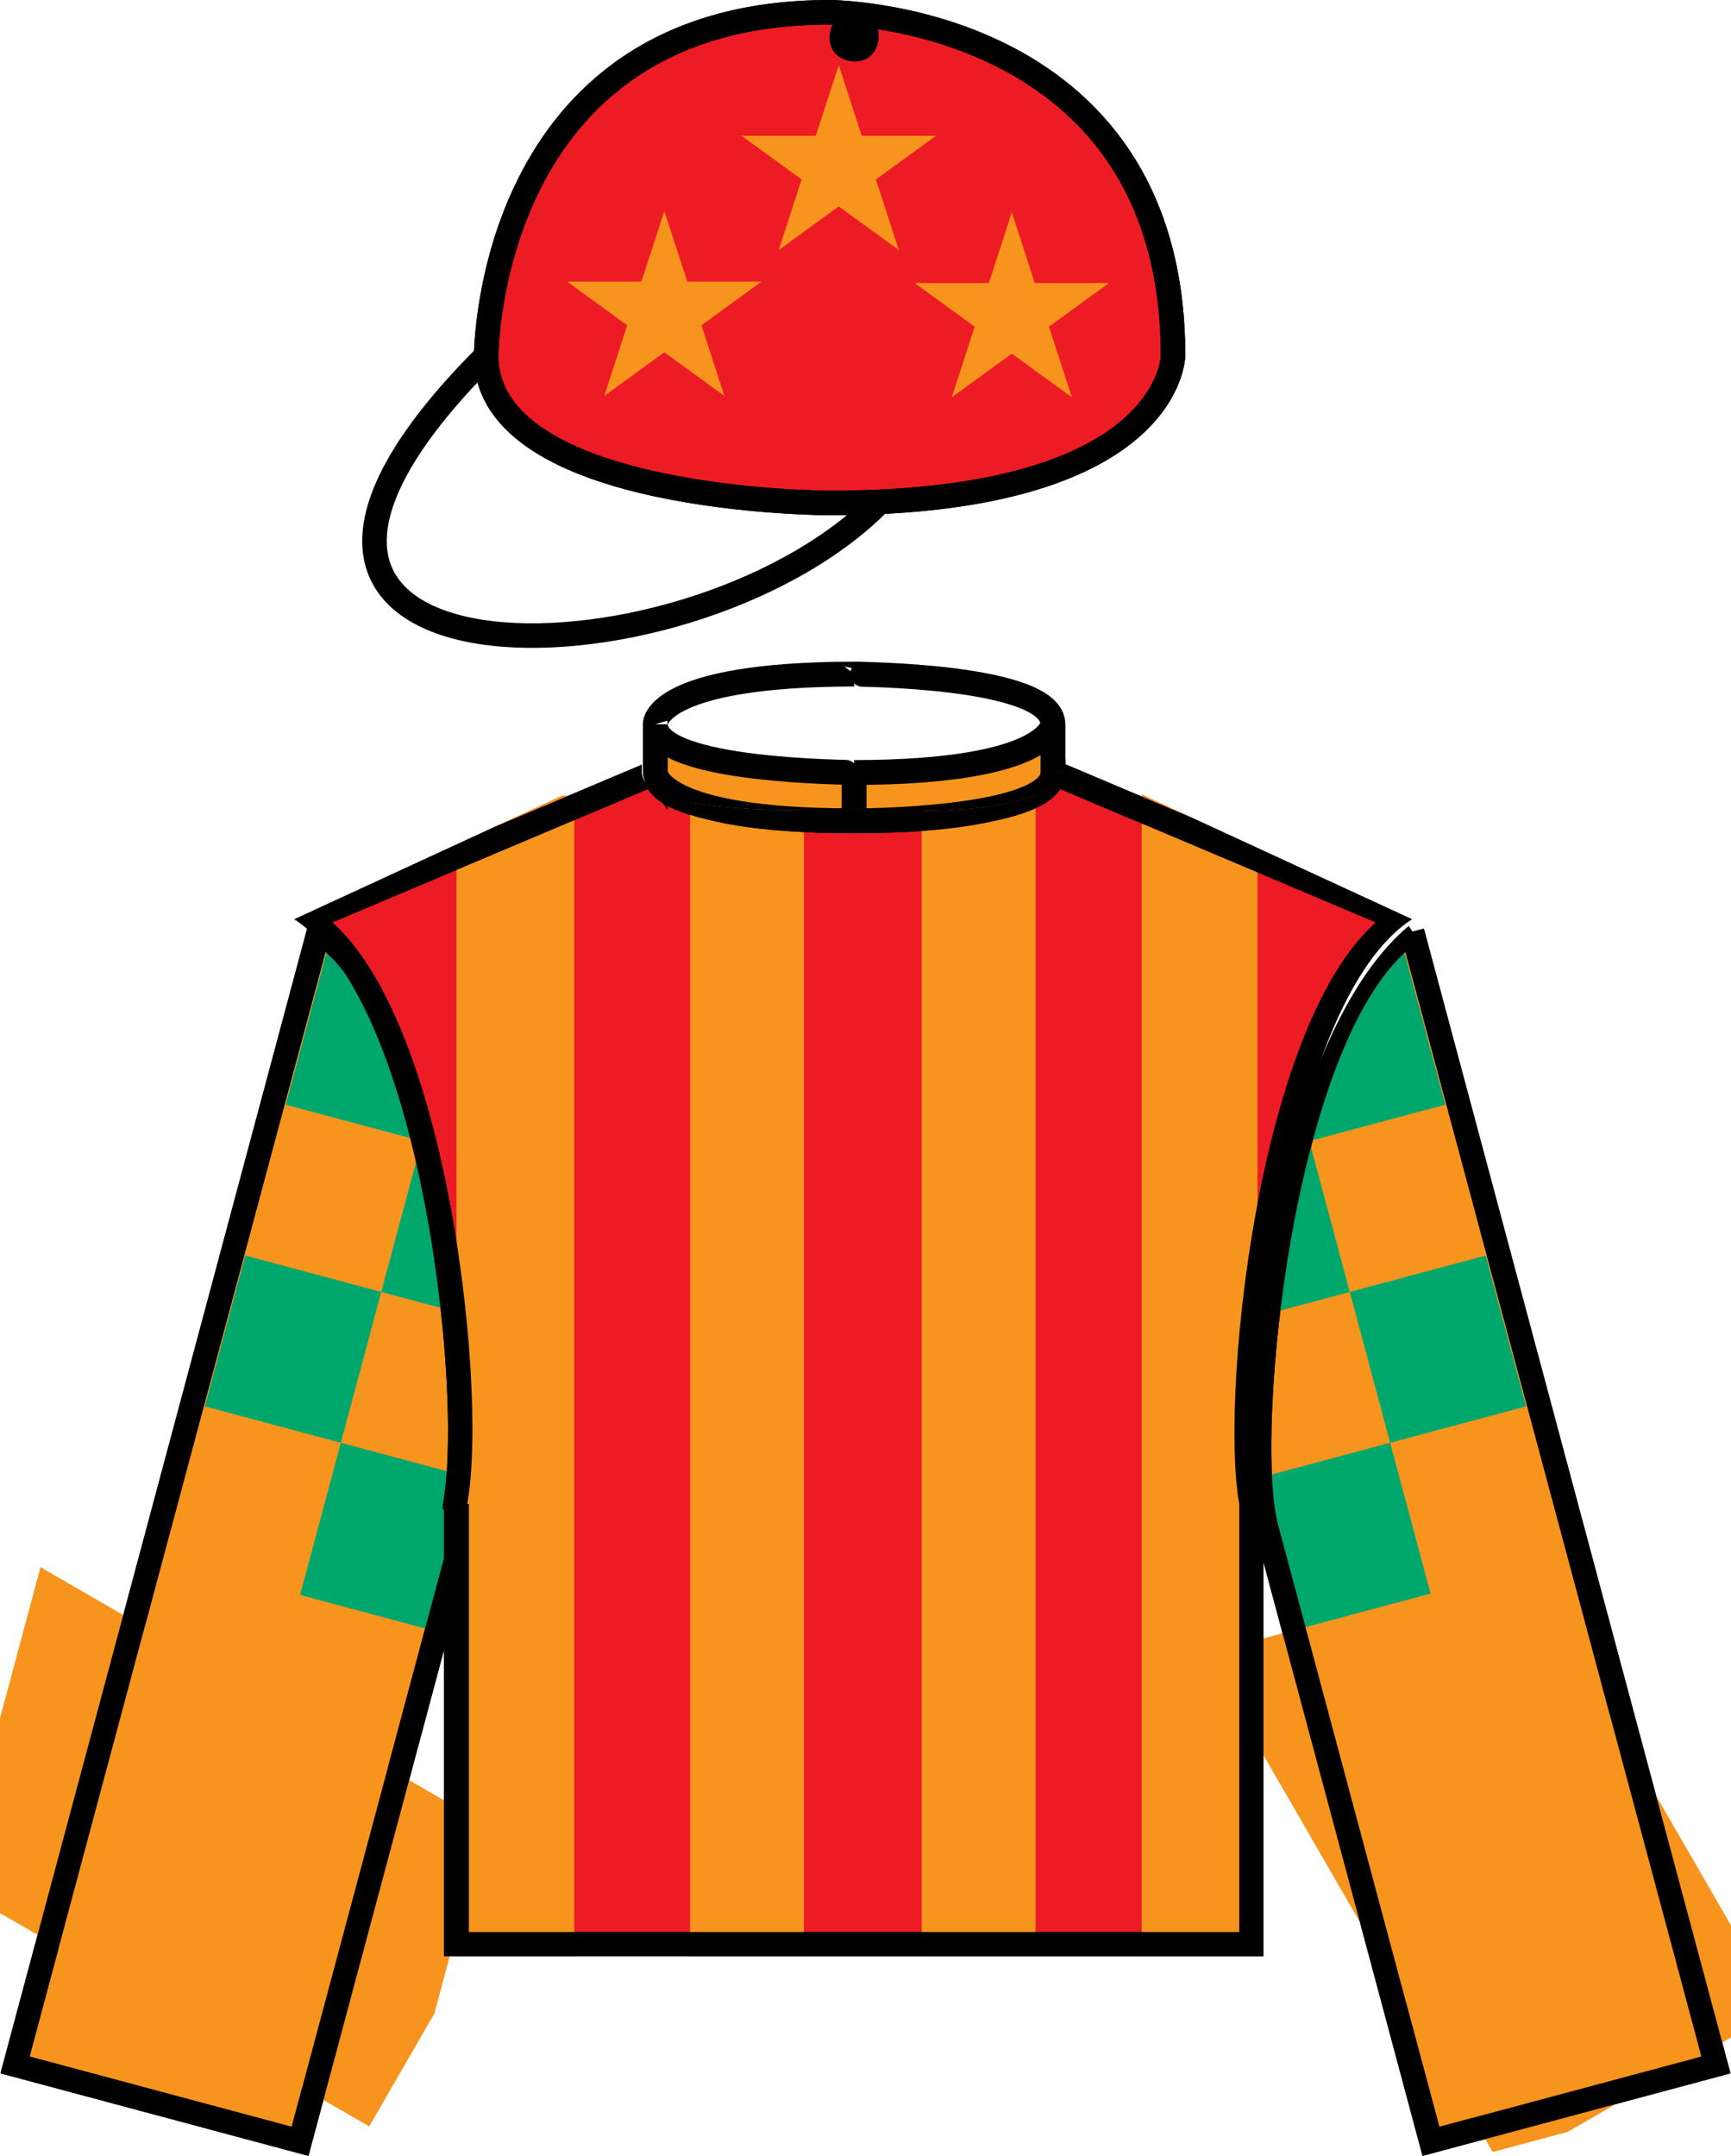 <?xml version="1.0" encoding="iso-8859-1"?>
<!-- Generator: Adobe Illustrator 21.0.0, SVG Export Plug-In . SVG Version: 6.00 Build 0)  -->
<svg version="1.1" id="Layer_1" xmlns="http://www.w3.org/2000/svg" xmlns:xlink="http://www.w3.org/1999/xlink" x="0px" y="0px"
	 viewBox="0 0 75.333 93.818" style="enable-background:new 0 0 75.333 93.818;" xml:space="preserve">
<g>
	<defs>
		<path id="SVGID_1_" d="M54.601,66.597l7.294,27.222l13.438-3.601L61.847,39.883C55.298,44.39,53.5,62.488,54.601,66.597"/>
	</defs>
	<clipPath id="SVGID_2_">
		<use xlink:href="#SVGID_1_"  style="overflow:visible;"/>
	</clipPath>
	<path style="clip-path:url(#SVGID_2_);fill:#F7941D;" d="M61.467,40.535c-5.651,3.717-7.45,21.814-6.349,25.924l7.156,26.708
		l12.404-3.324L61.467,40.535"/>
	<path style="clip-path:url(#SVGID_2_);fill:none;stroke:#000000;stroke-width:1.034;stroke-miterlimit:10;" d="M61.467,40.535
		c-5.651,3.717-7.45,21.814-6.349,25.924l7.156,26.708l12.404-3.324L61.467,40.535"/>
	<polyline style="clip-path:url(#SVGID_2_);fill:#00A76D;" points="61.139,41.501 62.898,48.064 56.982,49.648 58.742,56.212 
		64.657,54.627 66.415,61.189 60.5,62.773 62.273,69.394 56.358,70.979 54.584,64.358 60.5,62.773 58.742,56.212 52.827,57.797 
		51.067,51.233 56.982,49.648 55.224,43.086 	"/>
	
		<rect x="55.024" y="68.81" transform="matrix(0.966 -0.259 0.259 0.966 -18.693 19.79)" style="clip-path:url(#SVGID_2_);fill:#F7941D;" width="21.582" height="24.164"/>
</g>
<g>
	<defs>
		<path id="SVGID_3_" d="M54.299,63.188c0,1.48,0.104,2.672,0.302,3.409l7.294,27.222l13.438-3.601L61.847,39.883
			C56.475,43.58,54.3,56.423,54.299,63.188"/>
	</defs>
	<clipPath id="SVGID_4_">
		<use xlink:href="#SVGID_3_"  style="overflow:visible;"/>
	</clipPath>
	<path style="clip-path:url(#SVGID_4_);fill:none;stroke:#000000;stroke-width:1.034;stroke-miterlimit:10;" d="M61.467,40.535
		c-5.651,3.717-7.45,21.814-6.349,25.924l7.156,26.708l12.404-3.324L61.467,40.535"/>
</g>
<g>
	<defs>
		<path id="SVGID_5_" d="M0,90.217l13.437,3.601l7.295-27.222c1.101-4.108-0.698-22.207-7.246-26.714L0,90.217z"/>
	</defs>
	<clipPath id="SVGID_6_">
		<use xlink:href="#SVGID_5_"  style="overflow:visible;"/>
	</clipPath>
	<path style="clip-path:url(#SVGID_6_);fill:#F7941D;" d="M13.866,40.535c5.652,3.717,7.45,21.814,6.349,25.924l-7.156,26.708
		L0.654,89.843L13.866,40.535"/>
	<path style="clip-path:url(#SVGID_6_);fill:none;stroke:#000000;stroke-width:1.034;stroke-miterlimit:10;" d="M13.866,40.535
		c5.652,3.717,7.45,21.814,6.349,25.924l-7.156,26.708L0.654,89.843L13.866,40.535"/>
	<polyline style="clip-path:url(#SVGID_6_);fill:#00A76D;" points="14.194,41.501 12.436,48.064 18.351,49.648 16.592,56.212 
		10.677,54.627 8.918,61.189 14.834,62.773 13.06,69.394 18.975,70.979 20.748,64.358 14.834,62.773 16.592,56.212 22.507,57.797 
		24.266,51.233 18.351,49.648 20.109,43.086 	"/>
	
		<rect x="-2.565" y="70.101" transform="matrix(0.259 -0.966 0.966 0.259 -71.082 69.15)" style="clip-path:url(#SVGID_6_);fill:#F7941D;" width="24.164" height="21.583"/>
</g>
<g>
	<defs>
		<path id="SVGID_7_" d="M0,90.217l13.437,3.601l7.295-27.222c0.198-0.737,0.302-1.929,0.302-3.409
			c-0.001-6.765-2.176-19.607-7.548-23.305L0,90.217z"/>
	</defs>
	<clipPath id="SVGID_8_">
		<use xlink:href="#SVGID_7_"  style="overflow:visible;"/>
	</clipPath>
	<path style="clip-path:url(#SVGID_8_);fill:none;stroke:#000000;stroke-width:1.034;stroke-miterlimit:10;" d="M13.866,40.535
		c5.652,3.717,7.45,21.814,6.349,25.924l-7.156,26.708L0.654,89.843L13.866,40.535"/>
</g>
<g>
	<defs>
		<rect id="SVGID_9_" x="-269.275" y="-364.459" width="612" height="792"/>
	</defs>
	<clipPath id="SVGID_10_">
		<use xlink:href="#SVGID_9_"  style="overflow:visible;"/>
	</clipPath>
	<path style="clip-path:url(#SVGID_10_);fill:none;stroke:#000000;stroke-width:1.068;stroke-miterlimit:10;" d="M21.16,15.479
		C6.215,30.424,29.7,30.424,38.24,21.884"/>
</g>
<g>
	<defs>
		<path id="SVGID_11_" d="M20.626,15.479v0.533c0,6.406,15.479,6.406,15.479,6.406c15.479,0,15.479-6.939,15.479-6.939
			C51.583,0,36.105,0,36.105,0C20.626,0,20.626,15.479,20.626,15.479"/>
	</defs>
	<clipPath id="SVGID_12_">
		<use xlink:href="#SVGID_11_"  style="overflow:visible;"/>
	</clipPath>
	<path style="clip-path:url(#SVGID_12_);fill:#ED1C24;" d="M21.16,15.479c0,6.405,14.945,6.405,14.945,6.405
		c14.945,0,14.945-6.405,14.945-6.405c0-14.945-14.945-14.945-14.945-14.945C21.16,0.534,21.16,15.479,21.16,15.479"/>
	<path style="clip-path:url(#SVGID_12_);fill:none;stroke:#000000;stroke-width:1.068;stroke-miterlimit:10;" d="M21.16,15.479
		c0,6.405,14.945,6.405,14.945,6.405c14.945,0,14.945-6.405,14.945-6.405c0-14.945-14.945-14.945-14.945-14.945
		C21.16,0.534,21.16,15.479,21.16,15.479"/>
	<path style="clip-path:url(#SVGID_12_);" d="M36.105,1.601c0,1.068,1.068,1.068,1.068,1.068c1.066,0,1.066-1.068,1.066-1.068
		c0-1.068-1.066-1.068-1.066-1.068C36.105,0.533,36.105,1.601,36.105,1.601"/>
	<polyline style="clip-path:url(#SVGID_12_);fill:#F7941D;" points="36.502,2.835 37.501,5.908 40.733,5.908 38.119,7.808 
		39.117,10.881 36.502,8.982 33.889,10.881 34.886,7.808 32.272,5.908 35.503,5.908 	"/>
	<polyline style="clip-path:url(#SVGID_12_);fill:#F7941D;" points="28.912,9.181 29.911,12.253 33.142,12.253 30.527,14.153 
		31.525,17.227 28.912,15.328 26.297,17.227 27.295,14.153 24.681,12.253 27.913,12.253 	"/>
	<polyline style="clip-path:url(#SVGID_12_);fill:#F7941D;" points="44.035,9.24 45.034,12.313 48.264,12.313 45.65,14.213 
		46.648,17.286 44.035,15.387 41.42,17.286 42.418,14.213 39.804,12.313 43.036,12.313 	"/>
	<path style="clip-path:url(#SVGID_12_);fill:none;stroke:#000000;stroke-width:1.068;stroke-miterlimit:10;" d="M21.16,15.479
		C6.215,30.424,29.7,30.424,38.24,21.884"/>
</g>
<g>
	<defs>
		<path id="SVGID_13_" d="M20.626,15.477c0,0.001,0,0.002,0,0.002v0.533c0,6.406,15.479,6.406,15.479,6.406
			c15.357,0,15.478-6.831,15.479-6.938c0,0,0,0,0-0.001l0,0C51.583,0,36.105,0,36.105,0C20.716,0,20.626,15.298,20.626,15.477"/>
	</defs>
	<clipPath id="SVGID_14_">
		<use xlink:href="#SVGID_13_"  style="overflow:visible;"/>
	</clipPath>
	<path style="clip-path:url(#SVGID_14_);fill:none;stroke:#000000;stroke-width:1.068;stroke-miterlimit:10;" d="M21.16,15.479
		c0,6.405,14.945,6.405,14.945,6.405c14.945,0,14.945-6.405,14.945-6.405c0-14.945-14.945-14.945-14.945-14.945
		C21.16,0.534,21.16,15.479,21.16,15.479"/>
	<path style="clip-path:url(#SVGID_14_);" d="M36.105,1.601c0,1.068,1.068,1.068,1.068,1.068c1.066,0,1.066-1.068,1.066-1.068
		c0-1.068-1.066-1.068-1.066-1.068C36.105,0.533,36.105,1.601,36.105,1.601"/>
</g>
<g>
	<defs>
		<rect id="SVGID_15_" x="-269.275" y="-364.459" width="612" height="792"/>
	</defs>
	<clipPath id="SVGID_16_">
		<use xlink:href="#SVGID_15_"  style="overflow:visible;"/>
	</clipPath>
	<path style="clip-path:url(#SVGID_16_);fill:#F7941D;" d="M28.519,31.511v2.1c-0.012-0.016-0.012,2.109,8.652,2.101
		c-0.014,0.009,8.636,0.009,8.652-2.101v-2.1c-0.017-0.041-0.017,2.084-8.652,2.1C37.158,33.595,28.507,33.595,28.519,31.511"/>
	<path style="clip-path:url(#SVGID_16_);fill:none;stroke:#000000;stroke-width:1.081;" d="M28.519,31.511
		c-0.012,2.084,8.638,2.084,8.652,2.1c8.636-0.016,8.636-2.141,8.652-2.1c-0.017-2.166-8.666-2.166-8.652-2.184
		C28.507,29.345,28.507,31.47,28.519,31.511 M45.824,31.511v2.1 M37.171,33.61v2.101 M28.519,31.511v2.1
		c-0.012-0.016-0.012,2.109,8.652,2.101c-0.014,0.009,8.636,0.009,8.652-2.101"/>
</g>
<g>
	<defs>
		<path id="SVGID_17_" d="M19.195,65.783c0.009-0.033,0.017-0.067,0.026-0.103L19.195,65.783z M37.171,35.207
			c-0.002-0.003-0.277,0.011-0.73,0.024c-2.177,0.063-8.48,0.127-8.51-1.619v-0.589l-15.12,6.973
			c5.679,3.604,7.438,21.406,6.41,25.686l0.058-0.232v19.655H54.98V65.448l0.168,0.335c-1.11-4.09,0.631-22.153,6.3-25.788
			l-15.12-6.973C46.349,33.595,46.349,35.72,37.171,35.207"/>
	</defs>
	<clipPath id="SVGID_18_">
		<use xlink:href="#SVGID_17_"  style="overflow:visible;"/>
	</clipPath>
	<path style="clip-path:url(#SVGID_18_);fill:#ED1C24;" d="M28.519,31.511c-0.012,2.084,8.638,2.084,8.652,2.1
		c8.636-0.016,8.636-2.141,8.652-2.1c-0.017-2.166-8.666-2.166-8.652-2.184C28.507,29.345,28.507,31.47,28.519,31.511v2.1
		l-15.12,6.384c5.677,3.636,7.419,21.698,6.3,25.789l0.168-0.336V84.6h34.607V65.447l0.084,0.336
		c-1.063-4.091,0.68-22.153,6.385-25.789l-15.12-6.384v-2.1"/>
	<path style="clip-path:url(#SVGID_18_);fill:none;stroke:#000000;stroke-width:1.081;" d="M28.519,33.61
		c-0.012-0.016-0.012,2.109,8.652,2.101c-0.014,0.009,8.636,0.009,8.652-2.101c-0.017-0.016-0.017,2.109-8.652,2.101
		C37.158,35.72,28.507,35.72,28.519,33.61l-15.12,6.385c5.677,3.635,7.419,21.697,6.3,25.788l0.168-0.337V84.6h34.607V65.446
		l0.084,0.337c-1.063-4.091,0.68-22.153,6.385-25.788l-15.12-6.385v-2.1c-0.017-2.166-8.666-2.166-8.652-2.184
		c-8.664,0.018-8.664,2.143-8.652,2.184"/>
	<rect x="19.867" y="34.619" style="clip-path:url(#SVGID_18_);fill:#ED1C24;" width="5.124" height="55.777"/>
	<rect x="19.867" y="34.619" style="clip-path:url(#SVGID_18_);fill:#F7941D;" width="5.124" height="55.777"/>
	<rect x="40.112" y="32.856" style="clip-path:url(#SVGID_18_);fill:#ED1C24;" width="4.956" height="56.952"/>
	<rect x="40.112" y="32.856" style="clip-path:url(#SVGID_18_);fill:#F7941D;" width="4.956" height="56.952"/>
	<rect x="49.688" y="33.863" style="clip-path:url(#SVGID_18_);fill:#ED1C24;" width="5.04" height="55.944"/>
	<rect x="49.688" y="33.863" style="clip-path:url(#SVGID_18_);fill:#F7941D;" width="5.04" height="55.944"/>
	<rect x="30.031" y="33.527" style="clip-path:url(#SVGID_18_);fill:#ED1C24;" width="4.956" height="56.28"/>
	<rect x="30.031" y="33.527" style="clip-path:url(#SVGID_18_);fill:#F7941D;" width="4.956" height="56.28"/>
	<path style="clip-path:url(#SVGID_18_);fill:none;stroke:#000000;stroke-width:1.081;" d="M28.519,31.511
		c-0.012,2.084,8.638,2.084,8.652,2.1c8.636-0.016,8.636-2.141,8.652-2.1c-0.017-2.166-8.666-2.166-8.652-2.184
		C28.507,29.345,28.507,31.47,28.519,31.511 M45.824,31.511v2.1 M37.171,33.61v2.101 M28.519,31.511v2.1
		c-0.012-0.016-0.012,2.109,8.652,2.101c-0.014,0.009,8.636,0.009,8.652-2.101"/>
</g>
<g>
	<defs>
		<path id="SVGID_19_" d="M19.195,65.783c0.005-0.021,0.01-0.04,0.016-0.062L19.195,65.783z M46.331,33.11
			c0,0.672-0.398,2.586-9.159,2.097c-0.002-0.003-0.277,0.011-0.73,0.024c-2.177,0.063-8.48,0.127-8.51-1.619v-0.589l-15.12,6.973
			c0.011,0.007,0.022,0.014,0.033,0.021c0.006,0.004,0.011,0.008,0.017,0.012c0.005,0.003,0.011,0.007,0.017,0.011
			c0.004,0.002,0.008,0.005,0.012,0.008c0.007,0.004,0.014,0.009,0.021,0.014c0.003,0.003,0.007,0.006,0.011,0.008
			c0.007,0.005,0.015,0.01,0.022,0.015c0.005,0.003,0.01,0.007,0.015,0.01c0.006,0.005,0.012,0.009,0.018,0.014
			c0.004,0.003,0.009,0.006,0.013,0.009c0.007,0.005,0.014,0.009,0.02,0.014c0.005,0.003,0.009,0.006,0.014,0.01
			c0.006,0.004,0.012,0.009,0.019,0.014c0.005,0.004,0.01,0.007,0.015,0.011c0.006,0.004,0.012,0.009,0.017,0.013
			c0.005,0.003,0.01,0.007,0.015,0.01c0.006,0.006,0.012,0.01,0.018,0.015c0.005,0.003,0.009,0.007,0.014,0.01
			c0.006,0.004,0.012,0.009,0.018,0.014c0.006,0.004,0.013,0.01,0.019,0.015c0.004,0.003,0.009,0.007,0.014,0.01
			c0.006,0.005,0.012,0.01,0.018,0.015c0.005,0.003,0.01,0.007,0.014,0.011c0.008,0.006,0.015,0.012,0.023,0.018
			c0.003,0.002,0.006,0.005,0.009,0.007c0.008,0.006,0.015,0.012,0.023,0.019c0.003,0.002,0.006,0.005,0.009,0.008
			c0.008,0.006,0.016,0.013,0.024,0.019c0.003,0.002,0.005,0.004,0.008,0.006c0.008,0.006,0.015,0.014,0.023,0.02
			c0.003,0.002,0.006,0.005,0.009,0.007c0.008,0.007,0.016,0.013,0.023,0.02c0.003,0.003,0.006,0.005,0.009,0.008
			c0.007,0.006,0.015,0.012,0.022,0.018c0.003,0.003,0.007,0.006,0.01,0.009c0.008,0.007,0.017,0.015,0.025,0.021
			c0.002,0.002,0.004,0.003,0.006,0.005c0.008,0.007,0.016,0.014,0.024,0.021c0.003,0.002,0.005,0.004,0.008,0.008
			c0.008,0.006,0.015,0.013,0.023,0.02c0.003,0.003,0.006,0.005,0.009,0.007c0.007,0.007,0.014,0.014,0.022,0.021
			c0.003,0.003,0.006,0.005,0.009,0.008c0.008,0.008,0.017,0.016,0.025,0.022c0.002,0.003,0.004,0.004,0.006,0.006
			c0.008,0.007,0.016,0.015,0.025,0.022c0.002,0.001,0.004,0.004,0.006,0.006c0.009,0.008,0.018,0.017,0.027,0.025
			c0.001,0.001,0.002,0.002,0.004,0.003c0.008,0.007,0.016,0.015,0.024,0.022c0.003,0.003,0.005,0.005,0.008,0.008
			c0.008,0.008,0.017,0.016,0.025,0.023c0.002,0.001,0.003,0.003,0.005,0.004c0.009,0.01,0.017,0.017,0.026,0.026
			c0.002,0.001,0.003,0.002,0.005,0.004c0.009,0.009,0.019,0.019,0.028,0.028c0.001,0,0.001,0.001,0.002,0.001
			c0.009,0.01,0.019,0.019,0.029,0.028c0,0,0.001,0.001,0.001,0.002c0.02,0.019,0.04,0.039,0.06,0.06
			c0.001,0.001,0.001,0.001,0.001,0.002c0.02,0.02,0.04,0.04,0.06,0.061l0.001,0.001c3.761,3.911,5.482,14.379,5.601,20.688
			c0,0,0,0.001,0,0.002c0,0.011,0,0.024,0,0.034c0.001,0.009,0.001,0.018,0.001,0.027c0,0.004,0,0.009,0,0.012
			c0,0.014,0.001,0.025,0.001,0.04c0,0.003,0,0.007,0,0.01c0,0.014,0,0.028,0.001,0.042c0,0.002,0,0.005,0,0.007
			c0,0.013,0,0.026,0,0.039c0,0.004,0,0.009,0,0.013c0.022,1.653-0.07,3.003-0.267,3.847l0.051-0.204v19.655H54.98V65.448
			l0.168,0.335c-0.208-0.768-0.315-2.025-0.317-3.587c-0.003-6.771,2.011-19.248,6.616-22.201l-15.12-6.973
			C46.329,33.048,46.331,33.078,46.331,33.11"/>
	</defs>
	<clipPath id="SVGID_20_">
		<use xlink:href="#SVGID_19_"  style="overflow:visible;"/>
	</clipPath>
	<path style="clip-path:url(#SVGID_20_);fill:none;stroke:#000000;stroke-width:1.081;" d="M28.519,33.61
		c-0.012-0.016-0.012,2.109,8.652,2.101c-0.014,0.009,8.636,0.009,8.652-2.101c-0.017-0.016-0.017,2.109-8.652,2.101
		C37.158,35.72,28.507,35.72,28.519,33.61l-15.12,6.385c5.677,3.635,7.419,21.697,6.3,25.788l0.168-0.337V84.6h34.607V65.446
		l0.084,0.337c-1.063-4.091,0.68-22.153,6.385-25.788l-15.12-6.385v-2.1c-0.017-2.166-8.666-2.166-8.652-2.184
		c-8.664,0.018-8.664,2.143-8.652,2.184"/>
</g>
</svg>
